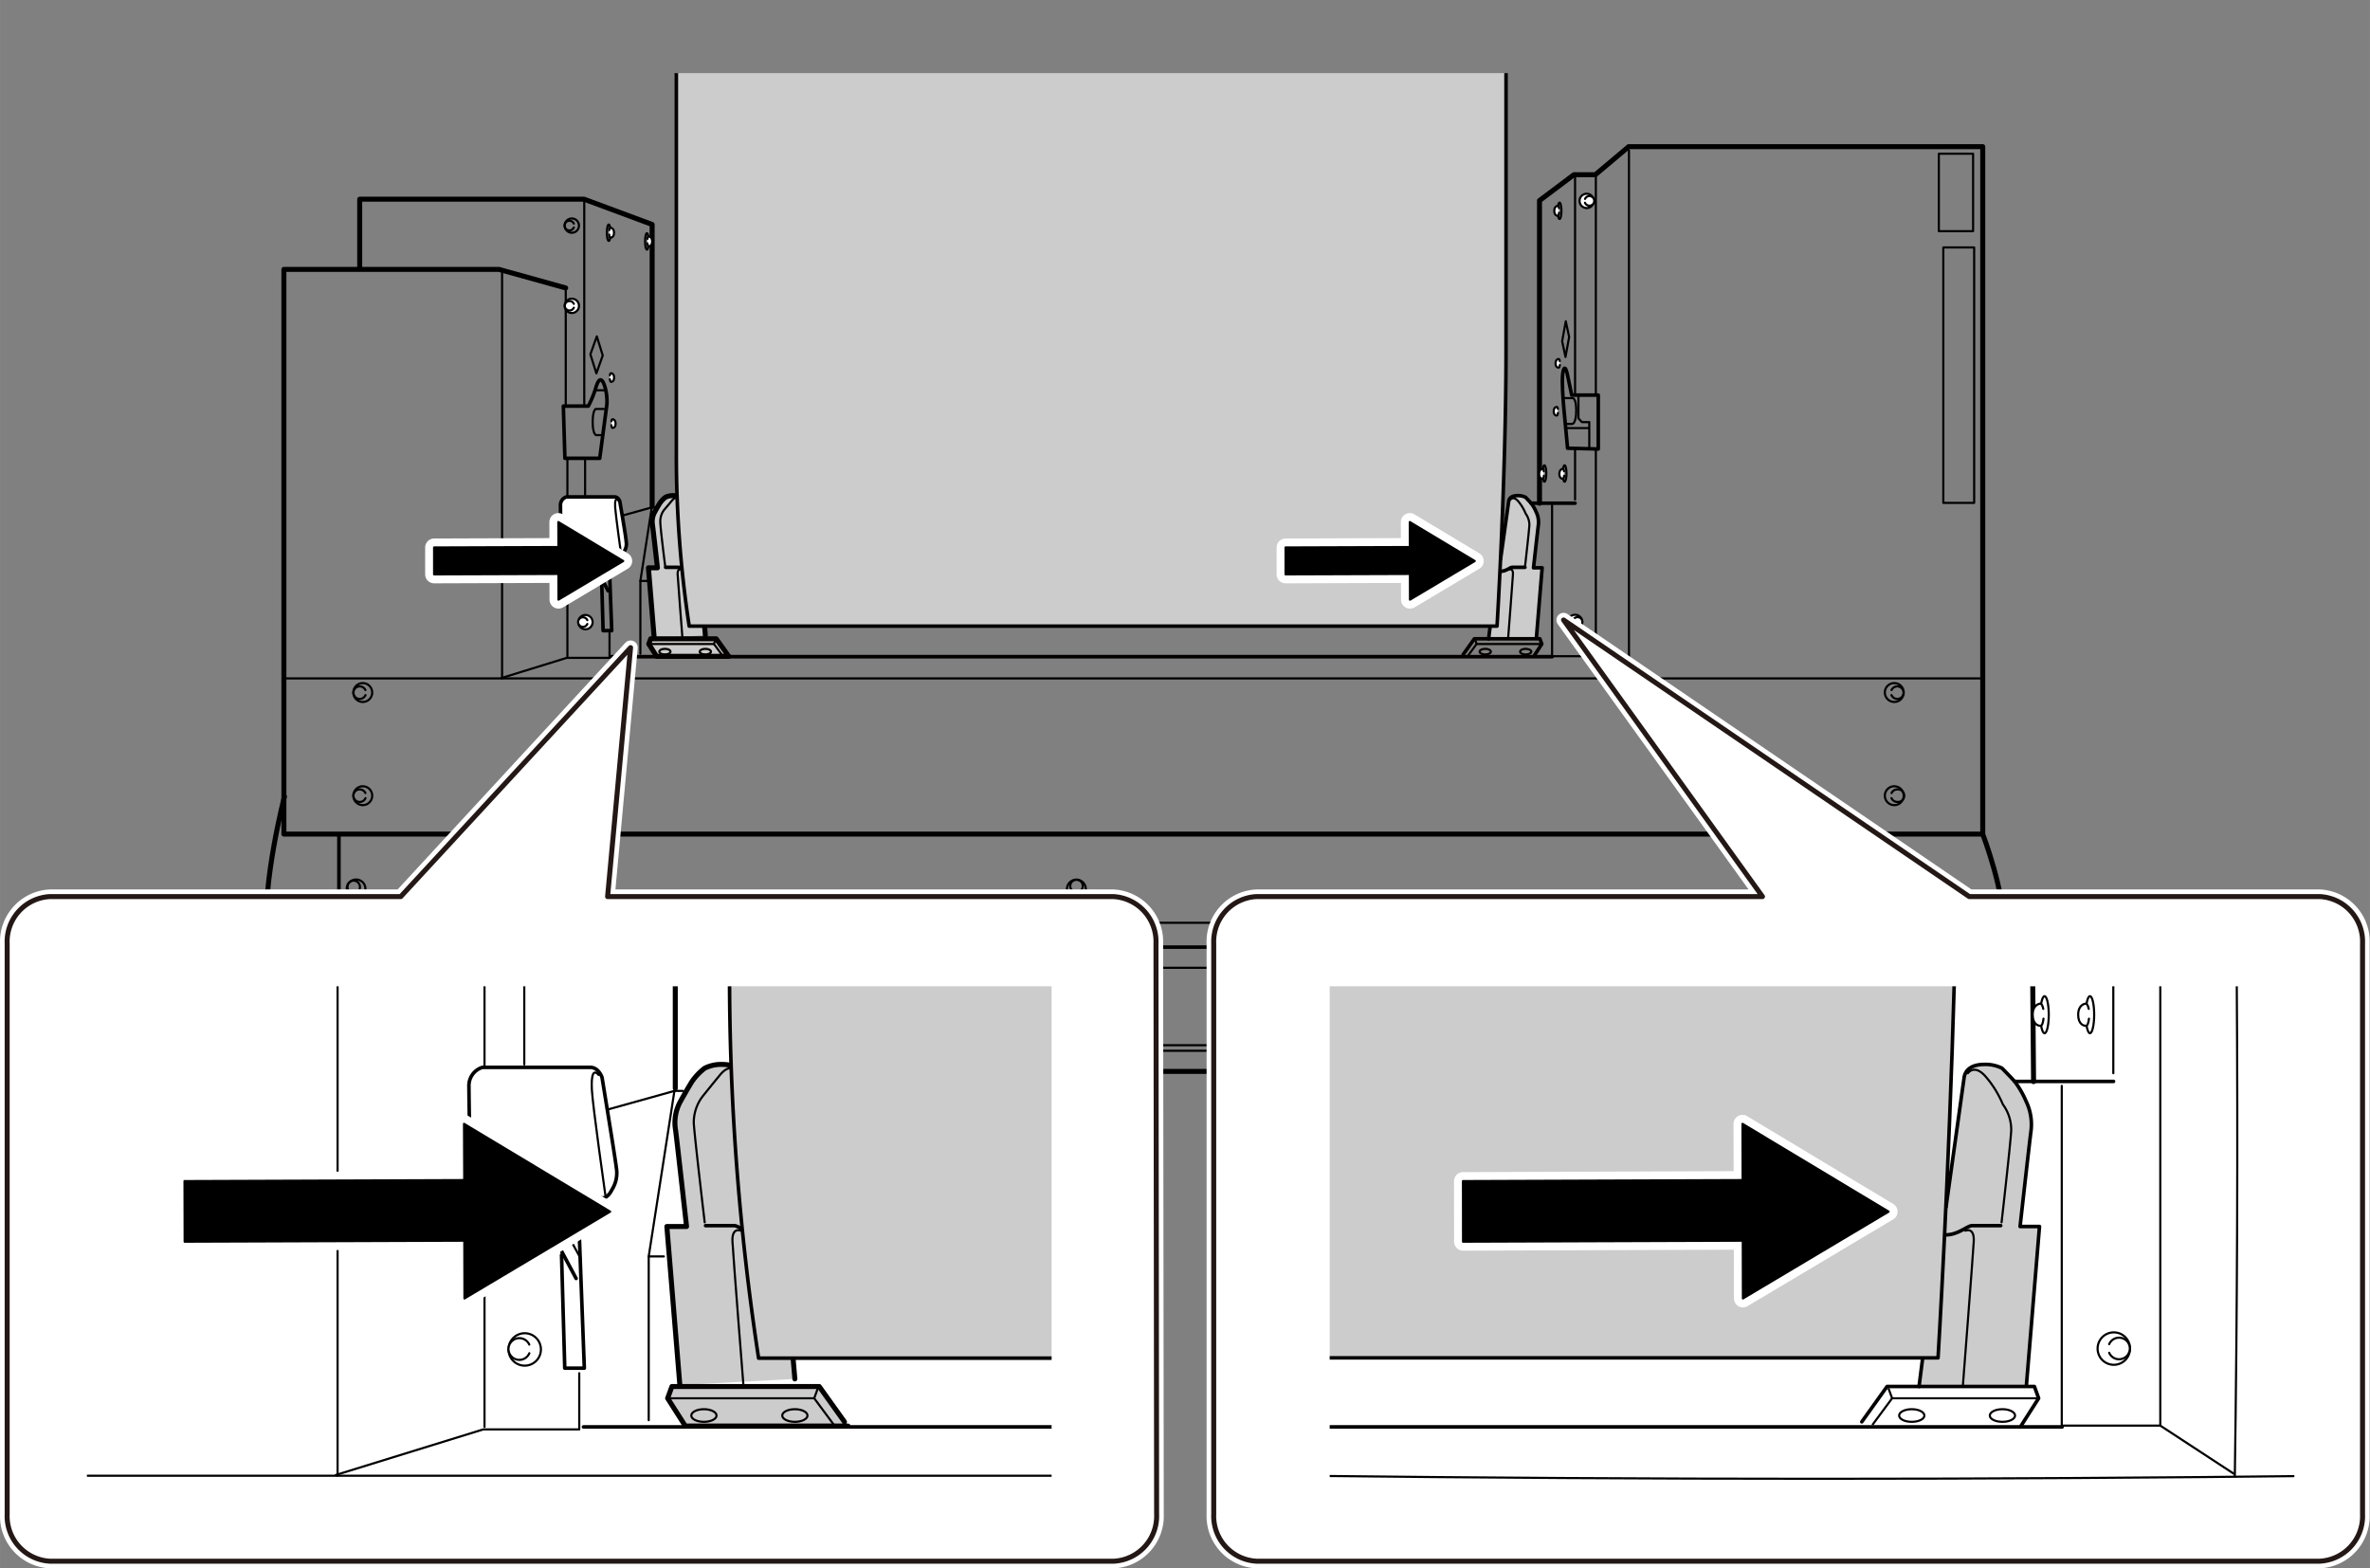 <svg xmlns="http://www.w3.org/2000/svg" xmlns:xlink="http://www.w3.org/1999/xlink" width="117.1mm" height="77.49mm" viewBox="0 0 331.95 219.67"><rect x="0" y="0" width="331.95" height="219.67" fill="#808080" stroke="none"/><defs><style>.cls-1,.cls-11,.cls-13,.cls-19,.cls-5,.cls-6,.cls-7,.cls-8{fill:none;}.cls-2{clip-path:url(#clip-path);}.cls-10,.cls-14,.cls-3,.cls-4{fill:#ccc;}.cls-12,.cls-4,.cls-6,.cls-7,.cls-8,.cls-9{stroke:#000;}.cls-10,.cls-11,.cls-12,.cls-13,.cls-14,.cls-15,.cls-16,.cls-19,.cls-4,.cls-5,.cls-6,.cls-7,.cls-8,.cls-9{stroke-linecap:round;stroke-linejoin:round;}.cls-11,.cls-14,.cls-16,.cls-4,.cls-8{stroke-width:0.7px;}.cls-10,.cls-11,.cls-13,.cls-14,.cls-5{stroke:#040000;}.cls-10,.cls-5,.cls-6,.cls-9{stroke-width:0.5px;}.cls-12,.cls-13,.cls-7{stroke-width:0.3px;}.cls-12,.cls-15,.cls-16,.cls-9{fill:#fff;}.cls-15,.cls-19{stroke:#fff;}.cls-15{stroke-width:2px;}.cls-16{stroke:#231815;}.cls-17{clip-path:url(#clip-path-2);}.cls-18{clip-path:url(#clip-path-3);}.cls-19{stroke-width:2.51px;}</style><clipPath id="clip-path"><rect class="cls-1" x="19.51" y="10.24" width="295.75" height="150.89"/></clipPath><clipPath id="clip-path-2"><rect class="cls-1" x="186.24" y="138.15" width="135.12" height="85.56"/></clipPath><clipPath id="clip-path-3"><rect class="cls-1" x="12.17" y="138.15" width="135.12" height="85.56"/></clipPath></defs><g id="レイヤー_1" data-name="レイヤー 1"><g class="cls-2"><path class="cls-3" d="M215.19,89.37l.81-9.86h-1.21s.58-5.19.68-6a3.25,3.25,0,0,0-.31-1.83,5.36,5.36,0,0,0-.71-1.22c-.35-.39-.78-.83-.78-.83a2.39,2.39,0,0,0-1.11-.23c-.7,0-1.18.27-1.25.82l-1.13,8.06-1.47,9.49-.21,1.68Z"/><path class="cls-4" d="M98.79,89,98,79.3h-1.1l-.21-1-1.13-8.06c-.08-.55-.55-.82-1.26-.82a2.36,2.36,0,0,0-1.1.23,3.69,3.69,0,0,0-.78.83c-.32.5-.71,1.22-.71,1.22a2.76,2.76,0,0,0-.32,1.83c.11.79.69,6,.69,6H90.82l.81,9.86"/><line class="cls-5" x1="85.63" y1="91.98" x2="217.41" y2="91.98"/><line class="cls-6" x1="82.66" y1="78.03" x2="85.17" y2="82.75"/><line class="cls-7" x1="83.52" y1="77.95" x2="85.45" y2="81.49"/><polyline class="cls-6" points="85.29 77.83 85.68 88.33 84.47 88.33 84.27 81.29"/><polyline class="cls-7" points="85.37 88.64 85.37 92.14 79.39 92.14 70.22 94.97"/><line class="cls-7" x1="79.47" y1="91.98" x2="79.47" y2="64.35"/><path class="cls-6" d="M79.12,64.19H84l1-7.55a7.22,7.22,0,0,0-.28-2.48c-.39-1.25-.83-1.33-1.26.12a14.4,14.4,0,0,1-1.06,2.6h-3.5Z"/><line class="cls-7" x1="81.95" y1="64.46" x2="81.95" y2="69.42"/><path class="cls-6" d="M93.23,79.46H95c.32,0,.84.57,1.68.57"/><path class="cls-7" d="M95.43,79.77s-.57-.26-.52.68.68,9,.68,9"/><path class="cls-7" d="M95.28,70s-.42-.78-1.16.11S93,71.44,93,71.44a2.66,2.66,0,0,0-.52,1.63c0,.89.68,6.18.68,6.18"/><path class="cls-6" d="M210.18,78.3l1.13-8.06c.07-.55.55-.82,1.25-.82a2.39,2.39,0,0,1,1.11.23s.43.44.78.83a5.36,5.36,0,0,1,.71,1.22,3.25,3.25,0,0,1,.31,1.83c-.1.79-.68,6-.68,6H216l-.81,9.86"/><path class="cls-6" d="M213.59,79.46H211.8c-.31,0-.83.57-1.67.57"/><path class="cls-7" d="M211.38,79.77s.58-.26.53.68-.68,9-.68,9"/><path class="cls-7" d="M211.54,70s.42-.63,1.15.26a6.37,6.37,0,0,1,1,1.68,2.69,2.69,0,0,1,.52,1.62c-.05.89-.6,5.72-.6,5.72"/><polyline class="cls-7" points="87.15 72.22 91.29 71.07 91.82 71.07"/><polyline class="cls-8" points="91.34 70.91 91.34 31.44 81.81 27.9 50.38 27.9 50.38 37.65"/><polyline class="cls-8" points="79.23 40.33 69.88 37.73 39.76 37.73 39.76 116.83 277.49 116.83"/><path class="cls-8" d="M39.84,111.56s-3.14,12.11-2.44,19.27c1.18,5.66,9.2,19,15.89,19.81l8.86.68"/><line class="cls-7" x1="70.32" y1="37.99" x2="70.32" y2="95.02"/><line class="cls-7" x1="39.61" y1="95.02" x2="277.28" y2="95.02"/><line class="cls-7" x1="81.83" y1="56.92" x2="81.83" y2="27.9"/><line class="cls-7" x1="79.24" y1="56.84" x2="79.24" y2="40.4"/><path class="cls-9" d="M79,77.73h7.81s.32.1.63-.53a1.86,1.86,0,0,0,.26-1.36c0-.52-.89-5.61-.89-5.61s-.2-.63-.73-.63H79.34a1.19,1.19,0,0,0-.84,1.21c0,1,.11,6.39.11,6.39S78.66,77.73,79,77.73Z"/><path class="cls-7" d="M86.57,70.07c-.31-.36-.47,0-.41,1s.83,6.55.83,6.55"/><path class="cls-10" d="M94.73,1.38V63.7a158.46,158.46,0,0,0,1.8,24H209.68s1.26-20.61,1.26-38.77V.25"/><path class="cls-11" d="M88.83,150.17c-4.09-5.19-12.58-20.92-12.58-20.92H47.47V131s3.77,14.36,14.68,20.33c0,0,24.11,1.05,24.84,1.05S88.83,150.17,88.83,150.17Z"/><line class="cls-6" x1="47.47" y1="129.65" x2="47.47" y2="116.99"/><path class="cls-7" d="M51.19,97.36a.89.89,0,0,1-.81.54.88.88,0,1,1,.8-1.25"/><path class="cls-7" d="M52.13,97a1.32,1.32,0,1,1-1.32-1.32A1.32,1.32,0,0,1,52.13,97Z"/><path class="cls-7" d="M80.37,31.86a.67.67,0,0,1-1.29-.26.67.67,0,0,1,.68-.68.69.69,0,0,1,.61.4"/><path class="cls-7" d="M81.09,31.6a1,1,0,1,1-1-1A1,1,0,0,1,81.09,31.6Z"/><path class="cls-12" d="M81.09,42.84a1,1,0,1,1-1-1A1,1,0,0,1,81.09,42.84Z"/><path class="cls-12" d="M80.37,43.1a.66.66,0,1,1,0-.54"/><path class="cls-12" d="M83,87.14a1,1,0,1,1-1-1A1,1,0,0,1,83,87.14Z"/><path class="cls-12" d="M82.26,87.4a.67.67,0,1,1-.62-.94.69.69,0,0,1,.62.4"/><path class="cls-7" d="M51.19,111.79a.88.88,0,0,1-1.69-.35.87.87,0,0,1,.88-.87.89.89,0,0,1,.8.51"/><path class="cls-7" d="M52.13,111.44a1.32,1.32,0,1,1-1.32-1.31A1.32,1.32,0,0,1,52.13,111.44Z"/><path class="cls-7" d="M264.93,97.36a.9.9,0,0,0,.81.54.88.88,0,1,0-.8-1.25"/><path class="cls-7" d="M264,97a1.32,1.32,0,1,0,1.31-1.32A1.31,1.31,0,0,0,264,97Z"/><path class="cls-7" d="M264.93,111.79a.89.89,0,0,0,.81.53.88.88,0,1,0,0-1.75.89.89,0,0,0-.8.51"/><path class="cls-7" d="M264,111.44a1.32,1.32,0,1,0,1.31-1.31A1.32,1.32,0,0,0,264,111.44Z"/><path class="cls-7" d="M260.21,125a.88.88,0,0,0,1.07-1.34.88.88,0,0,0-1.52.8"/><path class="cls-7" d="M259.27,125.34a1.31,1.31,0,1,0,.17-1.85A1.31,1.31,0,0,0,259.27,125.34Z"/><path class="cls-7" d="M49.94,125a.88.88,0,0,1-1.08-1.34.88.88,0,0,1,1.52.8"/><path class="cls-7" d="M50.88,125.34a1.31,1.31,0,1,1-.17-1.85A1.32,1.32,0,0,1,50.88,125.34Z"/><path class="cls-7" d="M150.41,124.9a.88.88,0,0,1-.51-.83.88.88,0,0,1,1.76.06.86.86,0,0,1-.55.78"/><path class="cls-7" d="M150.72,125.85a1.32,1.32,0,1,1,1.36-1.27A1.32,1.32,0,0,1,150.72,125.85Z"/><polyline class="cls-7" points="47.78 131.61 75.99 131.61 75.99 129.31"/><path class="cls-7" d="M76,131.61c2.46,8.1,5.37,16.2,11.27,20.68"/><line class="cls-7" x1="76.25" y1="129.25" x2="148.59" y2="129.25"/><path class="cls-7" d="M85.53,32.59c0,.64-.12,1.16-.27,1.16S85,33.23,85,32.59s.12-1.15.26-1.15S85.53,32,85.53,32.59Z"/><path class="cls-12" d="M85.34,32.23c0-.19.11-.32.18-.32s.48.08.48.68-.35.69-.48.69-.16-.17-.19-.42"/><path class="cls-7" d="M90.87,33.81c0,.64-.11,1.16-.26,1.16s-.26-.52-.26-1.16.12-1.15.26-1.15S90.87,33.18,90.87,33.81Z"/><path class="cls-12" d="M90.69,33.45c0-.2.1-.33.18-.33s.47.09.47.69-.35.69-.47.69-.16-.17-.2-.42"/><polyline class="cls-7" points="91.29 71.07 89.69 81.37 89.69 91.57"/><line class="cls-7" x1="89.69" y1="81.37" x2="90.64" y2="81.37"/><line class="cls-7" x1="37.4" y1="130.83" x2="47.47" y2="130.83"/><line class="cls-7" x1="263.02" y1="129.25" x2="133.75" y2="129.25"/><polyline class="cls-5" points="204.94 91.67 206.51 89.47 215.68 89.47 215.95 90.2 214.84 91.93"/><polyline class="cls-13" points="215.95 90.2 206.82 90.2 205.62 91.83"/><line class="cls-13" x1="206.83" y1="90.2" x2="206.62" y2="89.63"/><path class="cls-13" d="M212.91,91.28c0,.21.35.39.78.39s.79-.18.79-.39-.35-.4-.79-.4S212.91,91.06,212.91,91.28Z"/><path class="cls-13" d="M207.24,91.28c0,.21.36.39.79.39s.79-.18.79-.39-.36-.4-.79-.4S207.24,91.06,207.24,91.28Z"/><line class="cls-6" x1="208.71" y1="87.79" x2="208.5" y2="89.47"/><line class="cls-6" x1="214.45" y1="70.48" x2="220.61" y2="70.48"/><polyline class="cls-7" points="217.39 70.75 217.39 91.91 223.52 91.91 228.08 94.89"/><polygon class="cls-7" points="84.42 49.79 83.53 52.3 82.69 49.63 83.59 47.11 84.42 49.79"/><path class="cls-12" d="M85.43,52.56c0-.18.09-.29.16-.29s.42.07.42.61-.31.61-.42.61-.14-.15-.17-.37"/><path class="cls-12" d="M85.64,59c0-.17.09-.28.16-.28s.42.07.42.61-.31.61-.42.61-.15-.16-.17-.38"/><path class="cls-12" d="M218.2,57.27c0-.17-.09-.28-.16-.28s-.42.07-.42.61.31.61.42.61.15-.16.17-.38"/><path class="cls-12" d="M218.46,50.57c0-.18-.09-.29-.16-.29s-.42.07-.42.61.31.61.42.61.15-.15.18-.37"/><path class="cls-7" d="M84.58,57.28H83.43s-.42.16-.42,1.84.47,1.83.47,1.83h.63"/><line class="cls-7" x1="83.43" y1="54.66" x2="84.69" y2="54.66"/><path class="cls-12" d="M221.24,28.14a1,1,0,1,0,1-1A1,1,0,0,0,221.24,28.14Z"/><path class="cls-12" d="M222,28.4a.67.67,0,0,0,.62.41.68.68,0,0,0,.68-.67.69.69,0,0,0-.68-.68.67.67,0,0,0-.61.4"/><path class="cls-12" d="M219.62,87.11a1,1,0,1,0,1-1A1,1,0,0,0,219.62,87.11Z"/><path class="cls-12" d="M220.34,87.37a.67.67,0,1,0,.62-.93.69.69,0,0,0-.62.39"/><path class="cls-7" d="M218.17,29.53c0,.63.12,1.15.27,1.15s.26-.52.26-1.15-.12-1.16-.26-1.16S218.17,28.89,218.17,29.53Z"/><path class="cls-12" d="M218.36,29.16c0-.19-.11-.32-.19-.32s-.47.08-.47.69.36.69.47.69.17-.18.2-.43"/><path class="cls-8" d="M215.63,70.49V28.09l4.82-3.62h3l4.67-3.93h49.59v96.29s3.17,8.34,2.85,13c-1.18,17.81-11.32,22.26-11.32,22.26H254.34l-1.49-2.07"/><rect class="cls-7" x="271.56" y="21.53" width="4.8" height="10.85"/><rect class="cls-7" x="272.19" y="34.66" width="4.32" height="35.78"/><line class="cls-7" x1="228.16" y1="21.06" x2="228.16" y2="95.05"/><line class="cls-7" x1="223.52" y1="55.19" x2="223.52" y2="24.68"/><line class="cls-7" x1="223.52" y1="91.91" x2="223.52" y2="62.94"/><line class="cls-7" x1="220.61" y1="69.97" x2="220.61" y2="62.89"/><line class="cls-7" x1="220.61" y1="55.3" x2="220.61" y2="24.29"/><path class="cls-6" d="M223.86,62.89V55.34h-3.72l-.63-3c-.31-1.42-.68-.74-.68,1s.21,3.88.21,3.88l.52,5.56Z"/><polygon class="cls-7" points="219.78 47.2 219.31 45 218.8 47.8 219.27 50 219.78 47.2"/><path class="cls-7" d="M216.05,66.33c0,.63.12,1.15.26,1.15s.27-.52.27-1.15-.12-1.16-.27-1.16S216.05,65.69,216.05,66.33Z"/><path class="cls-12" d="M216.23,66c0-.19-.1-.32-.18-.32s-.47.08-.47.69.35.68.47.68.17-.17.2-.42"/><path class="cls-7" d="M218.88,66.33c0,.63.12,1.15.26,1.15s.27-.52.27-1.15-.12-1.16-.27-1.16S218.88,65.69,218.88,66.33Z"/><path class="cls-12" d="M219.06,66c0-.19-.1-.32-.18-.32s-.47.08-.47.69.35.68.47.68.17-.17.2-.42"/><polyline class="cls-7" points="221.08 55.5 221.08 58.59 221.56 59.12 222.6 59.12 222.6 62.84"/><line class="cls-7" x1="222.5" y1="59.96" x2="219.35" y2="59.96"/><path class="cls-7" d="M219.09,55.76h1.15s.53-.1.53,1.73-.53,1.89-.53,1.89h-.73"/><polyline class="cls-6" points="261.97 116.94 263.44 129.31 261.65 132.77"/><polyline class="cls-6" points="78.61 133.4 78.92 132.66 261.03 132.66 261.76 133.61 261.13 134.97"/><path class="cls-6" d="M240.58,136.33c-1.26,0-.78-.78-.78-.78l.55-1.11h20.44s.39.08.39,1v3.69s.16.87-1.1.87H241.76a1,1,0,0,1-.94-1.1v-3.54"/><polyline class="cls-8" points="258.27 140.26 252.85 150.07 89.09 150.07"/><line class="cls-7" x1="239.8" y1="135.55" x2="79.76" y2="135.55"/><line class="cls-7" x1="86.47" y1="146.4" x2="254.42" y2="146.4"/><line class="cls-7" x1="86.63" y1="147.18" x2="254.58" y2="147.18"/><path class="cls-7" d="M262.83,117s1.42,8.88,1.5,12.74-1.34,15.49-9.75,22.64"/><line class="cls-7" x1="264.33" y1="129.73" x2="280.45" y2="129.73"/><path class="cls-7" d="M268.69,149.79c.07.48-1.83,1.13-4.24,1.47s-4.42.23-4.48-.24,1.83-1.13,4.24-1.47S268.62,149.32,268.69,149.79Z"/><path class="cls-7" d="M264.82,150.08c0,.23-.6.51-1.42.63s-1.5,0-1.53-.21.6-.52,1.42-.63S264.79,149.85,264.82,150.08Z"/><polyline class="cls-14" points="101.88 91.67 100.31 89.47 91.14 89.47 90.87 90.2 91.97 91.93 102.1 91.93"/><polyline class="cls-13" points="90.87 90.2 99.99 90.2 101.2 91.83"/><line class="cls-13" x1="99.99" y1="90.2" x2="100.2" y2="89.63"/><path class="cls-13" d="M93.91,91.28c0,.21-.35.39-.78.39s-.79-.18-.79-.39.35-.4.79-.4S93.91,91.06,93.91,91.28Z"/><path class="cls-13" d="M99.58,91.28c0,.21-.36.39-.79.39s-.79-.18-.79-.39.35-.4.79-.4S99.58,91.06,99.58,91.28Z"/></g></g><g id="レイヤー_6" data-name="レイヤー 6"><path class="cls-15" d="M162,212.08a6.33,6.33,0,0,1-6,6.59H7a6.33,6.33,0,0,1-6-6.59V132.16a6.32,6.32,0,0,1,6-6.58H56.13L88.32,90.71,85.1,125.58h70.81a6.32,6.32,0,0,1,6,6.58Z"/><path class="cls-16" d="M162,212.08a6.33,6.33,0,0,1-6,6.59H7a6.33,6.33,0,0,1-6-6.59V132.16a6.32,6.32,0,0,1,6-6.58H56.13L88.32,90.71,85.1,125.58h70.81a6.32,6.32,0,0,1,6,6.58Z"/><path class="cls-15" d="M170,212.08a6.33,6.33,0,0,0,6,6.59H324.91a6.33,6.33,0,0,0,6-6.59V132.16a6.32,6.32,0,0,0-6-6.58H275.82L219,86.84l27.86,38.74H176a6.32,6.32,0,0,0-6,6.58Z"/><path class="cls-16" d="M170,212.08a6.33,6.33,0,0,0,6,6.59H324.91a6.33,6.33,0,0,0,6-6.59V132.16a6.32,6.32,0,0,0-6-6.58H275.82L219,86.84l27.86,38.74H176a6.32,6.32,0,0,0-6,6.58Z"/><g class="cls-17"><path class="cls-3" d="M283.83,194l1.83-22.19h-2.72s1.3-11.67,1.54-13.45a7.47,7.47,0,0,0-.71-4.12,13.09,13.09,0,0,0-1.59-2.75c-.8-.88-1.77-1.85-1.77-1.85a5.18,5.18,0,0,0-2.48-.53c-1.59,0-2.65.62-2.83,1.85l-2.53,18.13-3.3,21.36-.48,3.77Z"/><line class="cls-5" x1="182.58" y1="199.86" x2="288.84" y2="199.86"/><path class="cls-6" d="M272.57,169.07l2.53-18.13c.18-1.23,1.24-1.85,2.83-1.85a5.18,5.18,0,0,1,2.48.53s1,1,1.77,1.85a13.09,13.09,0,0,1,1.59,2.75,7.47,7.47,0,0,1,.71,4.12c-.24,1.78-1.54,13.45-1.54,13.45h2.72L283.83,194"/><path class="cls-6" d="M280.23,171.67h-4c-.71,0-1.89,1.3-3.77,1.3"/><path class="cls-7" d="M275.28,172.38s1.29-.59,1.17,1.53-1.52,20.17-1.52,20.17"/><path class="cls-7" d="M275.63,150.32s.94-1.41,2.59.59a14.47,14.47,0,0,1,2.31,3.78,6,6,0,0,1,1.17,3.65c-.11,2-1.35,12.86-1.35,12.86"/><path class="cls-7" d="M182.58,206.7c48.82.57,95.89.57,144,0"/><path class="cls-10" d="M182.58,136.43v53.76h88.87s1.5-24.6,2.31-53.76"/><polyline class="cls-5" points="260.77 199.15 264.31 194.2 284.95 194.2 285.54 195.85 283.06 199.74"/><polyline class="cls-13" points="285.54 195.85 265.02 195.85 262.31 199.51"/><line class="cls-13" x1="265.02" y1="195.85" x2="264.54" y2="194.55"/><path class="cls-13" d="M278.7,198.27c0,.49.79.88,1.77.88s1.77-.39,1.77-.88-.79-.89-1.77-.89S278.7,197.78,278.7,198.27Z"/><path class="cls-13" d="M266,198.27c0,.49.79.88,1.77.88s1.77-.39,1.77-.88-.79-.89-1.77-.89S266,197.78,266,198.27Z"/><line class="cls-6" x1="269.27" y1="190.43" x2="268.79" y2="194.2"/><line class="cls-6" x1="282.18" y1="151.47" x2="296.03" y2="151.47"/><polyline class="cls-7" points="288.78 152.09 288.78 199.68 302.58 199.68 312.85 206.4"/><path class="cls-12" d="M293.8,188.89a2.27,2.27,0,1,0,2.27-2.27A2.27,2.27,0,0,0,293.8,188.89Z"/><path class="cls-12" d="M295.42,189.48a1.51,1.51,0,1,0,0-1.21"/><path class="cls-8" d="M284.83,151.5q-.07-7.09-.12-14.18"/><path class="cls-7" d="M313.29,137.21q.24,34.77-.27,69.55"/><path class="cls-7" d="M302.58,199.68c0-20.18,0-41.9,0-62.72"/><path class="cls-7" d="M296,150.32V137.13"/><path class="cls-7" d="M285.77,142.13c0,1.43.27,2.59.6,2.59s.59-1.16.59-2.59-.27-2.6-.59-2.6S285.77,140.69,285.77,142.13Z"/><path class="cls-12" d="M286.19,141.31c-.09-.44-.24-.73-.42-.73s-1.06.19-1.06,1.55.8,1.55,1.06,1.55.38-.4.45-1"/><path class="cls-7" d="M292.14,142.13c0,1.43.27,2.59.59,2.59s.59-1.16.59-2.59-.26-2.6-.59-2.6S292.14,140.69,292.14,142.13Z"/><path class="cls-12" d="M292.56,141.31c-.09-.44-.24-.73-.42-.73s-1.06.19-1.06,1.55.8,1.55,1.06,1.55.38-.4.45-1"/></g><g class="cls-18"><path class="cls-4" d="M111.33,193.14l-1.89-21.82H107l-.47-2.25L104,150.94c-.17-1.23-1.23-1.85-2.83-1.85a5.11,5.11,0,0,0-2.47.53,8.25,8.25,0,0,0-1.77,1.85c-.71,1.14-1.6,2.75-1.6,2.75a6.12,6.12,0,0,0-.7,4.12c.23,1.78,1.53,13.45,1.53,13.45H93.4L95.22,194"/><line class="cls-5" x1="81.72" y1="199.86" x2="148.95" y2="199.86"/><line class="cls-6" x1="75.03" y1="168.46" x2="80.69" y2="179.07"/><line class="cls-7" x1="76.97" y1="168.28" x2="81.31" y2="176.24"/><polyline class="cls-6" points="80.95 168.01 81.84 191.63 79.1 191.63 78.65 175.8"/><polyline class="cls-7" points="81.13 192.34 81.13 200.21 67.68 200.21 47.04 206.59"/><line class="cls-7" x1="67.86" y1="199.86" x2="67.86" y2="137.68"/><polygon class="cls-6" points="66.97 134.54 67.06 137.32 78.12 137.32 78.47 134.54 66.97 134.54"/><line class="cls-7" x1="73.43" y1="137.94" x2="73.43" y2="149.09"/><path class="cls-6" d="M98.82,171.67h4c.71,0,1.89,1.3,3.77,1.3"/><path class="cls-7" d="M103.78,172.38s-1.3-.59-1.19,1.53,1.54,20.17,1.54,20.17"/><path class="cls-7" d="M103.42,150.32s-.94-1.75-2.59.26-2.48,3.06-2.48,3.06a6.05,6.05,0,0,0-1.18,3.66c.12,2,1.53,13.9,1.53,13.9"/><polyline class="cls-7" points="85.14 155.4 94.46 152.8 95.64 152.8"/><path class="cls-8" d="M94.58,152.45V135.28"/><path class="cls-7" d="M47.28,135.38V206.7"/><line class="cls-7" x1="9.61" y1="206.7" x2="148.95" y2="206.7"/><path class="cls-9" d="M66.74,167.78H84.31s.72.23,1.42-1.18a4.34,4.34,0,0,0,.59-3.07c-.12-1.18-2-12.62-2-12.62s-.46-1.41-1.65-1.41H67.57a2.68,2.68,0,0,0-1.89,2.71c0,2.24.24,14.39.24,14.39S66,167.78,66.74,167.78Z"/><path class="cls-7" d="M83.84,150.56c-.7-.83-1.06-.12-.94,2.12s1.89,14.74,1.89,14.74"/><path class="cls-10" d="M147.29,134.54H102.18v1.69a354.64,354.64,0,0,0,4.07,54H149"/><path class="cls-12" d="M75.76,189a2.27,2.27,0,1,1-2.27-2.26A2.27,2.27,0,0,1,75.76,189Z"/><path class="cls-12" d="M74.14,189.54a1.51,1.51,0,0,1-1.39.93,1.52,1.52,0,1,1,1.38-2.14"/><polyline class="cls-7" points="94.46 152.8 90.86 175.98 90.86 198.92"/><line class="cls-7" x1="90.86" y1="175.98" x2="92.98" y2="175.98"/><polyline class="cls-14" points="118.28 199.15 114.74 194.2 94.11 194.2 93.51 195.85 95.99 199.74 118.77 199.74"/><polyline class="cls-13" points="93.51 195.85 114.04 195.85 116.75 199.51"/><line class="cls-13" x1="114.04" y1="195.85" x2="114.51" y2="194.55"/><path class="cls-13" d="M100.36,198.27c0,.49-.8.88-1.77.88s-1.77-.39-1.77-.88.79-.89,1.77-.89S100.36,197.78,100.36,198.27Z"/><path class="cls-13" d="M113.1,198.27c0,.49-.8.88-1.77.88s-1.77-.39-1.77-.88.79-.89,1.77-.89S113.1,197.78,113.1,198.27Z"/></g></g><g id="レイヤー_3" data-name="レイヤー 3"><polygon points="78.21 76.62 60.8 76.68 60.8 80.45 78.21 80.39 78.22 83.99 87.29 78.58 78.2 73.12 78.21 76.62"/><polygon class="cls-19" points="78.21 76.62 60.8 76.68 60.8 80.45 78.21 80.39 78.22 83.99 87.29 78.58 78.2 73.12 78.21 76.62"/><polygon points="78.21 76.62 60.8 76.68 60.8 80.45 78.21 80.39 78.22 83.99 87.29 78.58 78.2 73.12 78.21 76.62"/><polygon class="cls-7" points="78.21 76.62 60.8 76.68 60.8 80.45 78.21 80.39 78.22 83.99 87.29 78.58 78.2 73.12 78.21 76.62"/><polygon points="197.47 76.62 180.06 76.68 180.06 80.45 197.48 80.39 197.49 83.99 206.56 78.58 197.46 73.12 197.47 76.62"/><polygon class="cls-19" points="197.47 76.62 180.06 76.68 180.06 80.45 197.48 80.39 197.49 83.99 206.56 78.58 197.46 73.12 197.47 76.62"/><polygon points="197.47 76.62 180.06 76.68 180.06 80.45 197.48 80.39 197.49 83.99 206.56 78.58 197.46 73.12 197.47 76.62"/><polygon class="cls-7" points="197.47 76.62 180.06 76.68 180.06 80.45 197.48 80.39 197.49 83.99 206.56 78.58 197.46 73.12 197.47 76.62"/><polygon points="65.02 165.29 25.84 165.43 25.86 173.92 65.03 173.78 65.05 181.87 85.46 169.71 64.99 157.41 65.02 165.29"/><polygon class="cls-19" points="65.02 165.29 25.84 165.43 25.86 173.92 65.03 173.78 65.05 181.87 85.46 169.71 64.99 157.41 65.02 165.29"/><polygon points="65.02 165.29 25.84 165.43 25.86 173.92 65.03 173.78 65.05 181.87 85.46 169.71 64.99 157.41 65.02 165.29"/><polygon class="cls-7" points="65.02 165.29 25.84 165.43 25.86 173.92 65.03 173.78 65.05 181.87 85.46 169.71 64.99 157.41 65.02 165.29"/><polygon points="244.08 165.29 204.91 165.43 204.92 173.92 244.1 173.78 244.12 181.87 264.53 169.71 244.06 157.41 244.08 165.29"/><polygon class="cls-19" points="244.08 165.29 204.91 165.43 204.92 173.92 244.1 173.78 244.12 181.87 264.53 169.71 244.06 157.41 244.08 165.29"/><polygon points="244.08 165.29 204.91 165.43 204.92 173.92 244.1 173.78 244.12 181.87 264.53 169.71 244.06 157.41 244.08 165.29"/><polygon class="cls-7" points="244.08 165.29 204.91 165.43 204.92 173.92 244.1 173.78 244.12 181.87 264.53 169.71 244.06 157.41 244.08 165.29"/></g></svg>